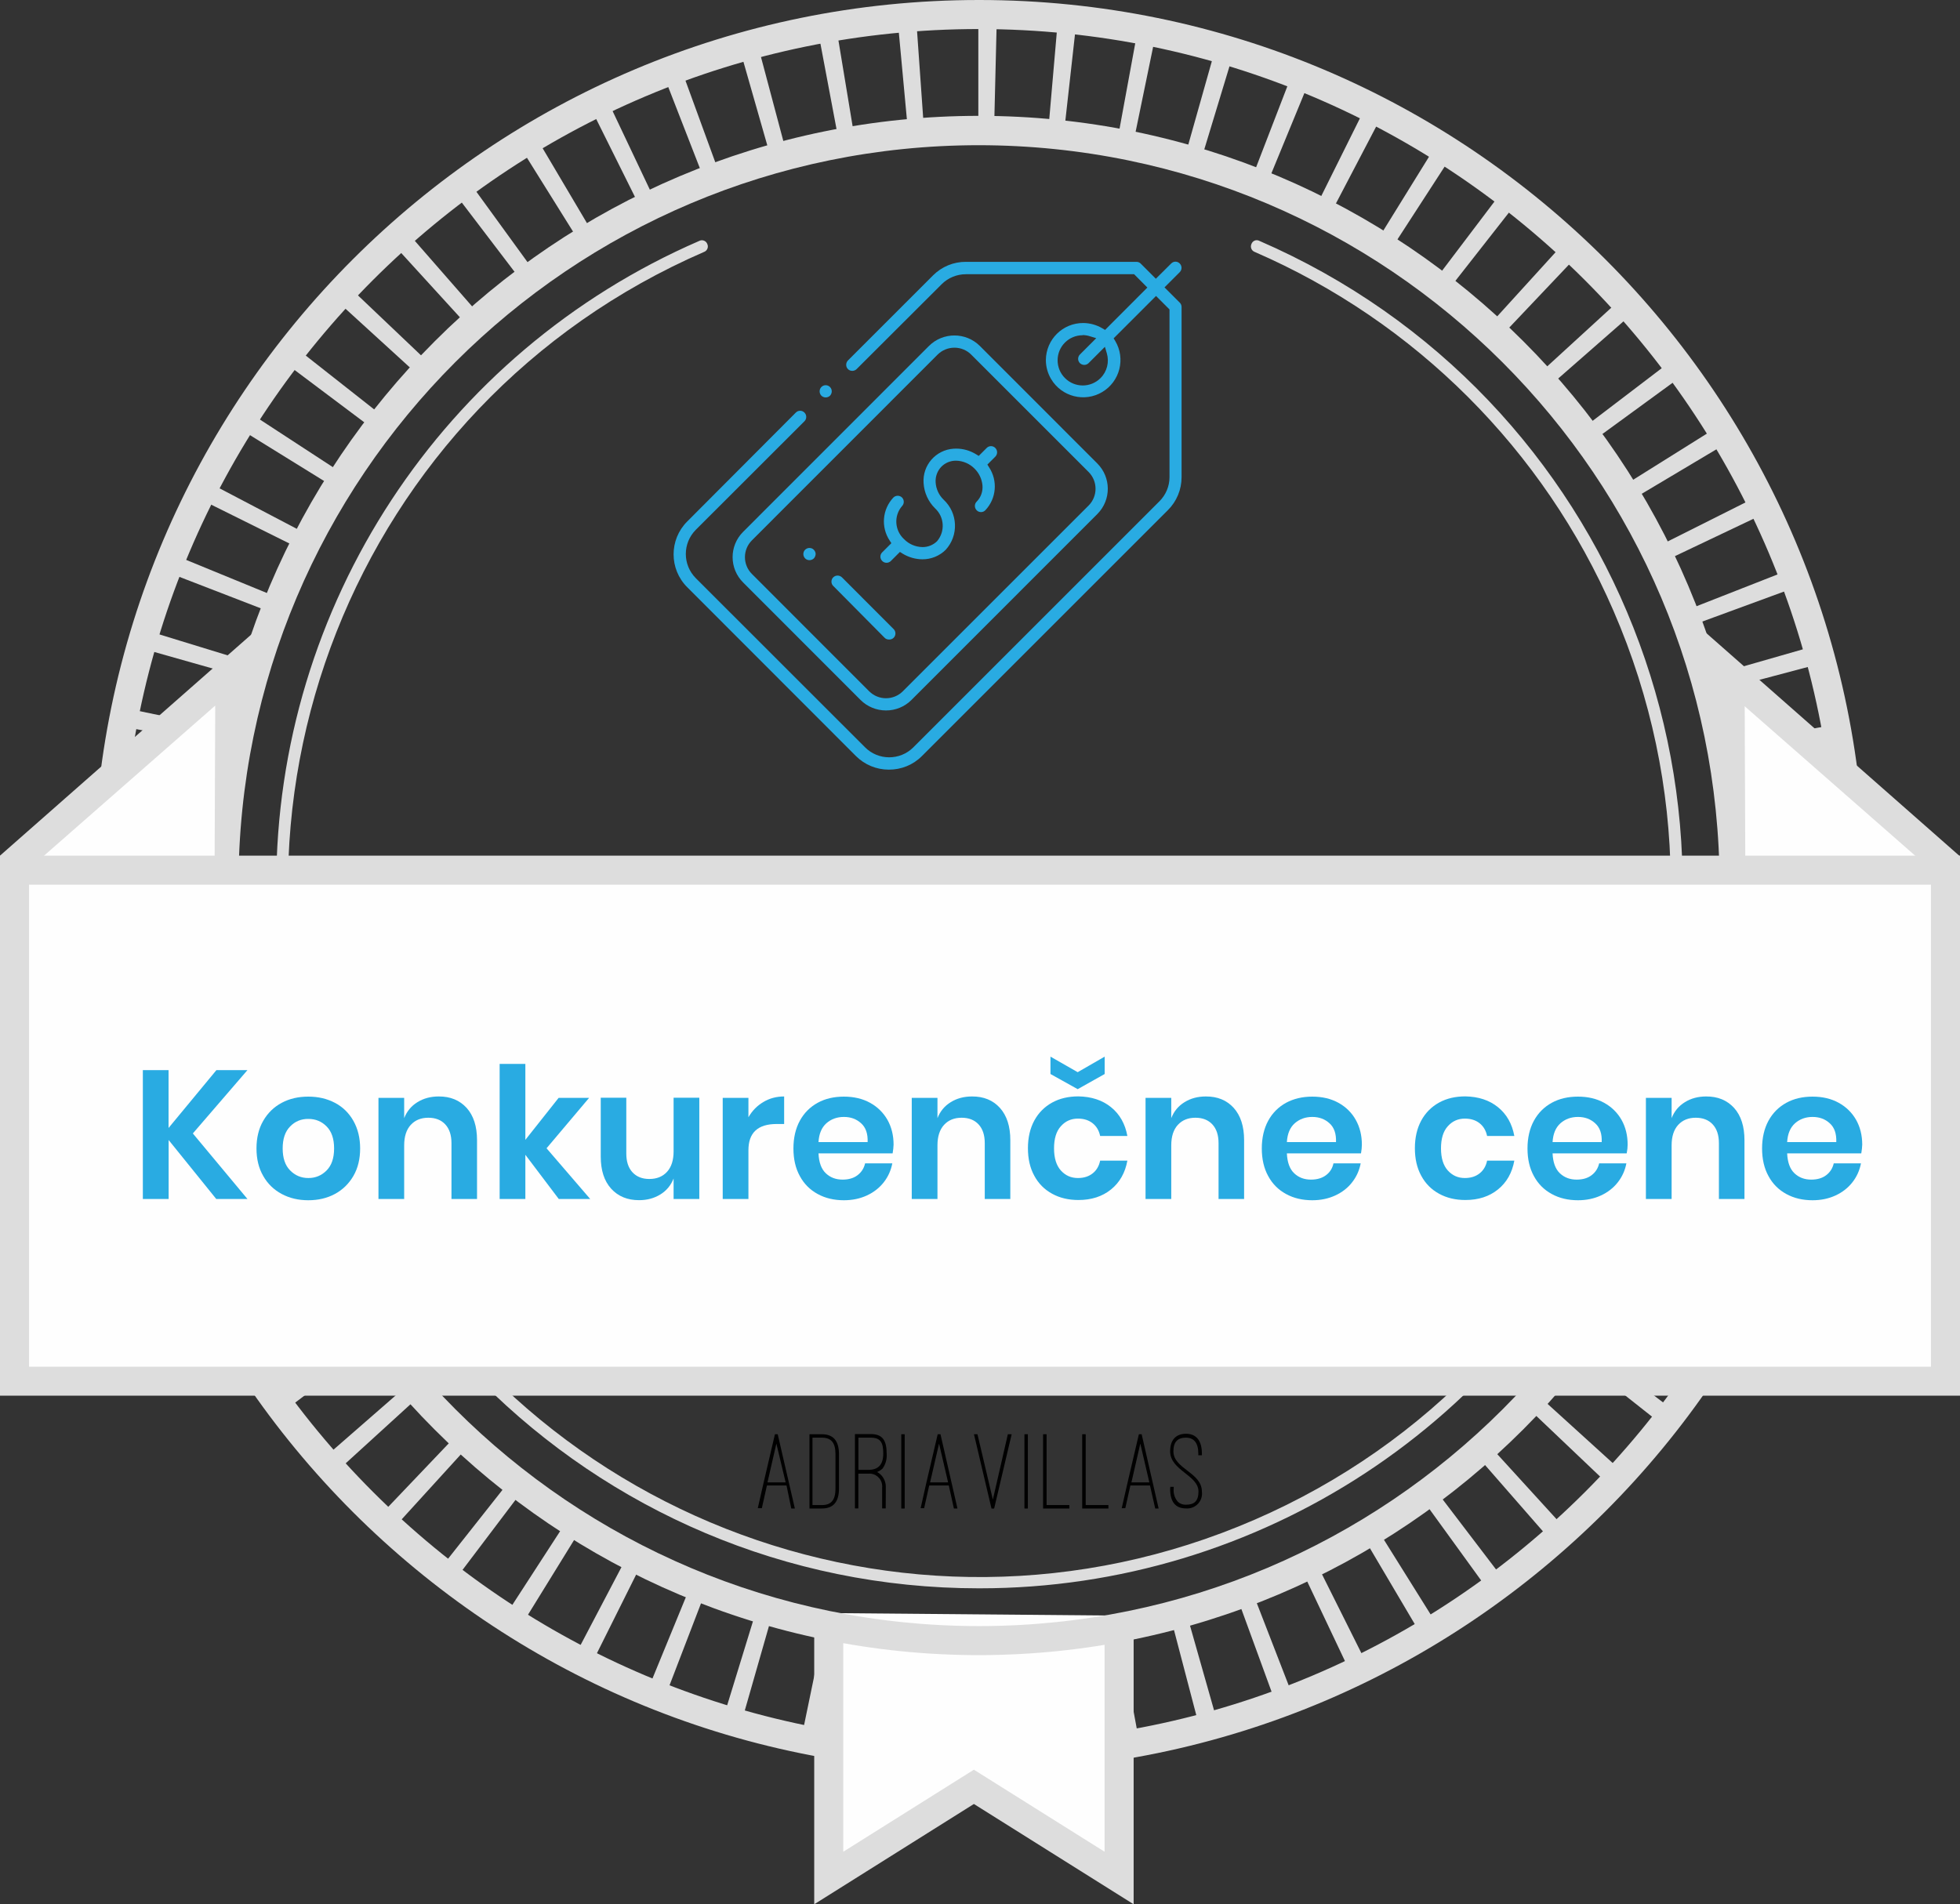 <?xml version="1.0" encoding="utf-8"?>
<!-- Generator: Adobe Illustrator 25.0.1, SVG Export Plug-In . SVG Version: 6.00 Build 0)  -->
<svg version="1.1" id="Layer_1" xmlns="http://www.w3.org/2000/svg" xmlns:xlink="http://www.w3.org/1999/xlink" x="0px" y="0px"
	 viewBox="0 0 246.98 240" style="enable-background:new 0 0 246.98 240;" xml:space="preserve">
<rect x="0" y="0" width="246.98" height="240" fill="#333333" stroke="none"/>
<style type="text/css">
	.st0{fill:#DDDDDD;}
	.st1{fill:#FEFEFE;}
	.st2{enable-background:new    ;}
	.st3{fill:#29ABE2;}
</style>
<g id="Layer_2_1_">
	<g id="Layer_1-2">
		<path class="st0" d="M123.37,223.24c-61.65-0.01-111.62-49.98-111.61-111.63S61.74-0.01,123.39,0
			C185.03,0.01,235,49.98,235,111.62C234.93,173.24,184.99,223.17,123.37,223.24z M123.37,3.66c-59.65,0-108,48.35-108,108
			s48.35,108,108,108s108-48.35,108-108l0,0C231.33,52.03,183,3.7,123.37,3.66z"/>
		<path class="st0" d="M123.42,220.67L123.42,220.67c-0.76,0-1.52,0-2.27,0l0.27-13.17h2V220.67z M131.15,220.4l-0.91-13.14l2-0.17
			l1.21,13.12C132.71,220.28,131.93,220.35,131.15,220.4z M113.37,220.22l-2.31-0.23l1.47-13.1c0.68,0.08,1.35,0.15,2,0.21
			L113.37,220.22z M141.16,219.22l-2.14-13c0.68-0.11,1.35-0.23,2-0.36l2.41,13L141.16,219.22z M103.39,218.84
			c-0.76-0.14-1.52-0.29-2.27-0.45l2.67-12.9c0.67,0.14,1.33,0.27,2,0.39L103.39,218.84z M151,217.14l-3.34-12.75
			c0.67-0.17,1.33-0.35,2-0.54l3.6,12.68L151,217.14z M93.57,216.56l-2.24-0.66l3.87-12.6l2,0.58L93.57,216.56z M160.57,214.14
			l-4.52-12.38c0.65-0.23,1.29-0.47,1.93-0.72l4.76,12.28L160.57,214.14z M84,213.36c-0.73-0.28-1.45-0.57-2.17-0.87l5-12.18
			l1.89,0.76L84,213.36z M169.91,210.26l-5.64-11.9c0.61-0.3,1.23-0.59,1.84-0.9l5.89,11.79c-0.68,0.35-1.37,0.68-2.07,1.01H169.91z
			 M74.77,209.26c-0.7-0.34-1.39-0.7-2.07-1.06l6.12-11.66l1.83,0.93L74.77,209.26z M178.77,205.53l-6.7-11.34l1.74-1.06l7,11.2
			c-0.67,0.42-1.33,0.83-2,1.22L178.77,205.53z M66,204.37c-0.66-0.41-1.32-0.82-2-1.24l7.17-11.06c0.58,0.38,1.15,0.74,1.74,1.1
			L66,204.37z M187.23,200l-7.73-10.67c0.55-0.4,1.1-0.8,1.64-1.21l8,10.5C188.48,199.12,187.85,199.58,187.23,200z M57.67,198.67
			l-1.84-1.42L64,186.91c0.53,0.42,1.07,0.84,1.62,1.25L57.67,198.67z M195.1,193.77l-8.67-9.93c0.51-0.44,1-0.9,1.52-1.36
			l8.88,9.74L195.1,193.77z M49.93,192.24c-0.58-0.52-1.15-1.05-1.71-1.59l9.09-9.54c0.49,0.47,1,0.93,1.49,1.39L49.93,192.24z
			 M202.37,186.8l-9.55-9.08c0.47-0.5,0.94-1,1.4-1.5l9.78,8.88C203.43,185.67,202.9,186.24,202.37,186.8z M42.8,185.12
			c-0.52-0.57-1-1.15-1.55-1.74l9.93-8.66c0.44,0.51,0.9,1,1.36,1.52L42.8,185.12z M209,179.2l-10.37-8.2l1.25-1.62l10.51,8
			C209.92,178,209.45,178.59,209,179.2z M36.4,177.38c-0.47-0.61-0.93-1.24-1.38-1.86l10.67-7.73c0.39,0.55,0.8,1.1,1.21,1.64
			L36.4,177.38z M214.84,171l-11-7.19c0.37-0.57,0.73-1.15,1.09-1.73l11.2,7C215.69,169.71,215.27,170.37,214.84,171z M30.67,169.09
			c-0.41-0.67-0.81-1.33-1.2-2l11.33-6.72c0.35,0.59,0.7,1.17,1.06,1.75L30.67,169.09z M220,162.31l-11.67-6.12
			c0.32-0.6,0.63-1.21,0.94-1.83l11.73,5.88C220.66,160.94,220.31,161.63,220,162.31z M25.81,160.31c-0.35-0.69-0.68-1.39-1-2.09
			l11.9-5.64c0.29,0.62,0.59,1.23,0.89,1.83L25.81,160.31z M224.27,153.18l-12.18-5c0.26-0.63,0.52-1.27,0.77-1.91l12.23,4.73
			c-0.28,0.74-0.57,1.47-0.87,2.18H224.27z M21.69,151.11c-0.29-0.72-0.56-1.45-0.82-2.18l12.37-4.51l0.72,1.92L21.69,151.11z
			 M227.63,143.69L215,139.82c0.2-0.66,0.39-1.31,0.58-2l12.67,3.61C228.08,142.2,227.86,143,227.63,143.69z M18.48,141.56
			c-0.22-0.75-0.42-1.5-0.62-2.25L30.61,136c0.17,0.66,0.35,1.32,0.54,2L18.48,141.56z M230.14,133.93l-12.9-2.68
			c0.14-0.67,0.27-1.34,0.4-2l13,2.4C230.45,132.41,230.3,133.17,230.14,133.93z M16.14,131.75c-0.14-0.76-0.28-1.52-0.4-2.29
			l13-2.14c0.11,0.67,0.22,1.34,0.35,2L16.14,131.75z M231.73,124l-13.09-1.48c0.08-0.67,0.15-1.35,0.21-2l13.12,1.2
			C231.9,122.45,231.82,123.21,231.73,124z M14.78,121.8c-0.07-0.77-0.13-1.54-0.19-2.32l13.14-0.93c0.05,0.68,0.11,1.36,0.17,2
			L14.78,121.8z M232.4,113.96l-13.17-0.27c0-0.68,0-1.37,0-2v-0.2h13.18v0.2c0.02,0.7,0.01,1.48-0.01,2.25V113.96z M27.49,111.76
			H14.31v-0.1c0-0.74,0-1.48,0-2.21l13.17,0.25c0,0.65,0,1.3,0,2L27.49,111.76z M219,104.61c-0.05-0.68-0.11-1.35-0.17-2l13.17-1.26
			c0.07,0.77,0.13,1.54,0.19,2.32L219,104.61z M27.88,102.86l-13.12-1.19c0.07-0.77,0.15-1.54,0.23-2.31l13.1,1.47
			C28,101.5,27.94,102.18,27.88,102.86z M217.96,95.86c-0.11-0.67-0.23-1.33-0.36-2l13-2.43c0.14,0.76,0.28,1.52,0.41,2.29
			L217.96,95.86z M29.09,94.09l-13-2.39c0.14-0.77,0.29-1.53,0.45-2.29l12.9,2.67C29.33,92.75,29.21,93.42,29.09,94.09z
			 M216.09,87.17l-0.54-2l12.66-3.63c0.22,0.75,0.42,1.5,0.62,2.25L216.09,87.17z M31.09,85.47l-12.67-3.59
			c0.21-0.74,0.43-1.49,0.66-2.23l12.59,3.86C31.47,84.16,31.28,84.82,31.09,85.47z M213.46,78.72c-0.23-0.64-0.47-1.27-0.72-1.91
			L225,72c0.29,0.73,0.56,1.45,0.83,2.18L213.46,78.72z M33.9,77.07l-12.29-4.75c0.28-0.73,0.57-1.45,0.86-2.16l12.19,5
			C34.4,75.79,34.15,76.43,33.9,77.07z M210.05,70.57c-0.29-0.62-0.59-1.23-0.9-1.83l11.78-5.91c0.35,0.69,0.69,1.39,1,2.09
			L210.05,70.57z M37.48,69l-11.8-5.86c0.35-0.7,0.7-1.39,1.06-2.08l11.67,6.12C38.09,67.74,37.78,68.34,37.48,69z M205.89,62.82
			c-0.35-0.59-0.7-1.17-1.06-1.75l11.18-7c0.41,0.65,0.81,1.31,1.21,2L205.89,62.82z M41.79,61.21l-11.2-6.93
			c0.41-0.66,0.82-1.32,1.25-2l11,7.18C42.51,60.06,42.15,60.63,41.79,61.21z M201,55.37c-0.4-0.55-0.81-1.1-1.22-1.64l10.5-8
			c0.46,0.61,0.93,1.23,1.38,1.86L201,55.37z M46.8,53.9L36.28,46c0.47-0.62,0.94-1.23,1.42-1.84l10.35,8.15
			C47.63,52.81,47.21,53.36,46.8,53.9z M195.5,48.45c-0.45-0.51-0.9-1-1.36-1.52l9.72-8.9c0.53,0.58,1,1.15,1.55,1.74L195.5,48.45z
			 M52.5,47.09l-9.73-8.88c0.52-0.57,1-1.14,1.58-1.7l9.55,9.08c-0.52,0.49-0.99,0.99-1.45,1.5H52.5z M189.42,42.09l-1.5-1.4
			l8.86-9.74c0.58,0.52,1.14,1.05,1.7,1.58L189.42,42.09z M58.71,40.82l-8.88-9.73l1.73-1.55l8.67,9.92
			C59.72,39.9,59.22,40.36,58.71,40.82z M182.71,36.27L181.05,35L189,24.5c0.62,0.46,1.23,0.93,1.83,1.41L182.71,36.27z
			 M65.52,35.15l-8-10.5c0.62-0.47,1.24-0.93,1.86-1.38l7.74,10.66L65.52,35.15z M175.46,31.15L173.73,30l6.93-11.2
			c0.66,0.41,1.32,0.82,2,1.24L175.46,31.15z M72.81,30.15L65.85,19c0.66-0.41,1.32-0.82,2-1.21l6.71,11.34L72.81,30.15z
			 M167.81,26.66L166,25.7l5.86-11.79c0.7,0.34,1.39,0.69,2.07,1.05L167.81,26.66z M80.52,25.84L74.63,14l2.09-1l5.64,11.9
			c-0.61,0.31-1.23,0.61-1.83,0.92L80.52,25.84z M159.77,22.91l-1.9-0.76l4.74-12.29c0.73,0.28,1.45,0.57,2.17,0.87L159.77,22.91z
			 M88.6,22.25L83.83,10L86,9.13l4.52,12.38c-0.64,0.23-1.28,0.49-1.91,0.72L88.6,22.25z M151.42,19.92l-2-0.57L153,6.67
			c0.75,0.21,1.5,0.43,2.24,0.66L151.42,19.92z M97,19.41L93.38,6.74c0.74-0.21,1.49-0.42,2.23-0.61L99,18.87
			C98.33,19.04,97.67,19.22,97,19.41z M142.87,17.72c-0.67-0.14-1.33-0.27-2-0.39l2.39-13l2.28,0.44L142.87,17.72z M105.62,17.38
			l-2.44-12.95L105.47,4l2.15,13C106.95,17.12,106.28,17.25,105.62,17.38L105.62,17.38z M134.12,16.33l-2-0.2L133.26,3
			c0.77,0.07,1.55,0.15,2.32,0.24L134.12,16.33z M114.38,16.15L113.16,3l2.32-0.19L116.41,16C115.73,16,115.05,16.09,114.38,16.15
			L114.38,16.15z M125.28,15.75h-2V2.56h0.15h2.17L125.28,15.75z"/>
		<polygon class="st1" points="104.43,203.3 104.43,236.69 122.72,225.2 141.02,236.69 141.02,203.62 		"/>
		<polygon class="st0" points="142.85,240 122.72,227.36 102.6,240 102.6,204.72 106.26,204.72 106.26,233.38 122.72,223.04 
			139.19,233.38 139.19,204.72 142.85,204.72 		"/>
		<path class="st0" d="M123.37,208.6c-53.57,0-97-43.43-97-97s43.43-97,97-97s97,43.43,97,97v0
			C220.32,165.15,176.92,208.55,123.37,208.6z M123.37,18.3c-51.54,0-93.32,41.78-93.32,93.32s41.78,93.32,93.32,93.32
			s93.32-41.78,93.32-93.32C216.63,60.1,174.89,18.36,123.37,18.3z"/>
		<path class="st0" d="M123.37,200.18c-48.92,0-88.57-39.66-88.56-88.58c0-35.28,20.95-67.2,53.31-81.24
			c0.35-0.18,0.79-0.04,0.97,0.31c0.01,0.02,0.02,0.04,0.03,0.07c0.18,0.36,0.03,0.8-0.33,0.98c-0.02,0.01-0.03,0.02-0.05,0.02
			c-44.13,19.15-64.38,70.44-45.23,114.57s70.44,64.38,114.57,45.23s64.38-70.44,45.23-114.57c-8.79-20.27-24.96-36.44-45.23-45.23
			c-0.37-0.15-0.55-0.58-0.4-0.95c0.01-0.02,0.01-0.03,0.02-0.05c0.14-0.37,0.54-0.56,0.91-0.42c0.03,0.01,0.06,0.02,0.09,0.04
			c44.87,19.47,65.46,71.63,45.99,116.51c-14.04,32.37-45.96,53.31-81.24,53.31L123.37,200.18z"/>
		<polygon class="st1" points="29.63,109.56 29.63,98.93 33.21,81.13 1.82,109.34 		"/>
		<polygon class="st0" points="2.46,110.55 0,107.84 35.04,77 29.89,100.69 29.9,110.1 27.04,110.07 27.12,88.93 		"/>
		<polygon class="st1" points="217.34,109.64 217.34,99.01 213.76,81.21 245.15,109.42 		"/>
		<polygon class="st0" points="244.51,110.63 246.97,107.92 211.93,77.08 217.08,100.77 217.07,110.18 219.93,110.15 219.85,89.01 
					"/>
		<rect x="1.83" y="109.67" class="st1" width="243.32" height="64.41"/>
		<path class="st0" d="M247,175.9H0v-68.06h247V175.9z M3.66,172.25h239.66V111.5H3.66V172.25z"/>
		<g class="st2">
			<path class="st3" d="M24.3,142.85l6.88,8.26h-3.93l-6-7.43v7.43H18v-16.24h3.24v7.29l6.03-7.29h3.91L24.3,142.85z"/>
			<path class="st3" d="M42.2,138.99c0.99,0.52,1.77,1.28,2.33,2.27s0.85,2.15,0.85,3.48s-0.28,2.49-0.85,3.47
				c-0.57,0.98-1.35,1.74-2.33,2.27c-0.99,0.53-2.1,0.79-3.35,0.79s-2.36-0.26-3.35-0.79c-0.99-0.53-1.77-1.28-2.33-2.27
				c-0.57-0.98-0.85-2.14-0.85-3.47s0.28-2.5,0.85-3.48c0.57-0.99,1.34-1.74,2.33-2.27s2.1-0.78,3.35-0.78S41.21,138.47,42.2,138.99
				z M36.56,141.97c-0.63,0.64-0.94,1.56-0.94,2.77c0,1.21,0.31,2.14,0.94,2.77c0.63,0.64,1.39,0.96,2.3,0.96
				c0.9,0,1.67-0.32,2.3-0.96c0.63-0.64,0.94-1.56,0.94-2.77c0-1.21-0.31-2.13-0.94-2.77c-0.63-0.64-1.4-0.95-2.3-0.95
				C37.95,141.01,37.18,141.33,36.56,141.97z"/>
			<path class="st3" d="M58.8,139.63c0.87,0.97,1.31,2.32,1.31,4.07v7.41h-3.22v-7.04c0-1.01-0.26-1.8-0.78-2.36
				s-1.23-0.84-2.14-0.84c-0.92,0-1.66,0.3-2.21,0.9s-0.83,1.46-0.83,2.58v6.76h-3.24v-12.74h3.24v2.55
				c0.34-0.86,0.89-1.53,1.67-2.01c0.77-0.48,1.67-0.72,2.68-0.72C56.75,138.18,57.92,138.67,58.8,139.63z"/>
			<path class="st3" d="M70.41,151.11l-4.21-5.57v5.57h-3.24v-17.02h3.24v9.57l4.19-5.29h3.84l-5.36,6.35l5.5,6.39H70.41z"/>
			<path class="st3" d="M88.12,138.37v12.74h-3.24v-2.58c-0.34,0.86-0.89,1.53-1.67,2.01s-1.67,0.72-2.68,0.72
				c-1.47,0-2.64-0.48-3.52-1.45s-1.31-2.32-1.31-4.05v-7.41h3.22v7.04c0,1.01,0.26,1.8,0.78,2.36c0.52,0.56,1.23,0.84,2.12,0.84
				c0.94,0,1.68-0.3,2.23-0.9c0.55-0.6,0.83-1.46,0.83-2.58v-6.76H88.12z"/>
			<path class="st3" d="M96.19,138.89c0.78-0.47,1.66-0.7,2.62-0.7v3.47h-0.94c-2.38,0-3.56,1.1-3.56,3.31v6.14h-3.24v-12.74h3.24
				v2.44C94.78,139.99,95.41,139.35,96.19,138.89z"/>
			<path class="st3" d="M112.48,145.36h-9.34c0.05,1.13,0.35,1.97,0.92,2.51c0.57,0.54,1.27,0.8,2.12,0.8
				c0.75,0,1.38-0.18,1.87-0.55s0.82-0.87,0.96-1.5h3.43c-0.17,0.89-0.53,1.69-1.08,2.39s-1.26,1.26-2.13,1.66
				c-0.87,0.4-1.83,0.6-2.89,0.6c-1.24,0-2.35-0.26-3.31-0.79c-0.97-0.53-1.72-1.28-2.25-2.27c-0.54-0.98-0.8-2.14-0.8-3.47
				s0.27-2.5,0.8-3.48c0.54-0.99,1.29-1.74,2.25-2.27s2.07-0.78,3.31-0.78c1.26,0,2.36,0.26,3.3,0.78c0.94,0.52,1.67,1.24,2.19,2.15
				c0.51,0.91,0.77,1.95,0.77,3.12C112.59,144.58,112.55,144.95,112.48,145.36z M108.51,141.57c-0.59-0.54-1.31-0.8-2.17-0.8
				c-0.87,0-1.61,0.27-2.21,0.8c-0.6,0.54-0.93,1.33-0.99,2.37h6.19C109.37,142.89,109.1,142.1,108.51,141.57z"/>
			<path class="st3" d="M126,139.63c0.87,0.97,1.31,2.32,1.31,4.07v7.41h-3.22v-7.04c0-1.01-0.26-1.8-0.78-2.36
				c-0.52-0.56-1.23-0.84-2.14-0.84c-0.92,0-1.66,0.3-2.21,0.9c-0.55,0.6-0.83,1.46-0.83,2.58v6.76h-3.24v-12.74h3.24v2.55
				c0.34-0.86,0.89-1.53,1.67-2.01c0.77-0.48,1.67-0.72,2.68-0.72C123.96,138.18,125.13,138.67,126,139.63z"/>
			<path class="st3" d="M140,139.54c1.1,0.89,1.78,2.1,2.06,3.63h-3.43c-0.14-0.67-0.45-1.21-0.94-1.6
				c-0.49-0.39-1.11-0.59-1.86-0.59c-0.86,0-1.58,0.32-2.15,0.96c-0.58,0.64-0.86,1.57-0.86,2.79s0.29,2.16,0.86,2.79
				c0.58,0.64,1.29,0.95,2.15,0.95c0.75,0,1.37-0.2,1.86-0.59c0.49-0.39,0.8-0.92,0.94-1.6h3.43c-0.28,1.53-0.96,2.74-2.06,3.63
				c-1.1,0.89-2.47,1.33-4.11,1.33c-1.24,0-2.35-0.26-3.31-0.79c-0.97-0.53-1.72-1.28-2.25-2.27c-0.54-0.98-0.8-2.14-0.8-3.47
				s0.27-2.5,0.8-3.48c0.54-0.99,1.29-1.74,2.25-2.27s2.07-0.78,3.31-0.78C137.53,138.21,138.9,138.65,140,139.54z M139.2,135.36
				l-3.4,1.91l-3.43-1.91v-2.19l3.43,1.96l3.4-1.96V135.36z"/>
			<path class="st3" d="M155.46,139.63c0.87,0.97,1.31,2.32,1.31,4.07v7.41h-3.22v-7.04c0-1.01-0.26-1.8-0.78-2.36
				s-1.23-0.84-2.14-0.84c-0.92,0-1.66,0.3-2.21,0.9s-0.83,1.46-0.83,2.58v6.76h-3.24v-12.74h3.24v2.55
				c0.34-0.86,0.89-1.53,1.67-2.01c0.77-0.48,1.67-0.72,2.68-0.72C153.42,138.18,154.59,138.67,155.46,139.63z"/>
			<path class="st3" d="M171.5,145.36h-9.34c0.05,1.13,0.35,1.97,0.92,2.51c0.57,0.54,1.27,0.8,2.12,0.8c0.75,0,1.38-0.18,1.88-0.55
				c0.5-0.37,0.82-0.87,0.95-1.5h3.43c-0.17,0.89-0.53,1.69-1.08,2.39c-0.55,0.71-1.26,1.26-2.13,1.66c-0.87,0.4-1.83,0.6-2.89,0.6
				c-1.24,0-2.35-0.26-3.31-0.79c-0.97-0.53-1.72-1.28-2.25-2.27c-0.54-0.98-0.8-2.14-0.8-3.47s0.27-2.5,0.8-3.48
				c0.54-0.99,1.29-1.74,2.25-2.27c0.97-0.52,2.07-0.78,3.31-0.78c1.26,0,2.36,0.26,3.3,0.78c0.94,0.52,1.67,1.24,2.18,2.15
				c0.51,0.91,0.77,1.95,0.77,3.12C171.61,144.58,171.57,144.95,171.5,145.36z M167.53,141.57c-0.59-0.54-1.32-0.8-2.17-0.8
				c-0.87,0-1.61,0.27-2.21,0.8s-0.93,1.33-0.99,2.37h6.19C168.39,142.89,168.12,142.1,167.53,141.57z"/>
			<path class="st3" d="M188.76,139.54c1.1,0.89,1.78,2.1,2.06,3.63h-3.43c-0.14-0.67-0.45-1.21-0.94-1.6
				c-0.49-0.39-1.11-0.59-1.86-0.59c-0.86,0-1.58,0.32-2.15,0.96c-0.58,0.64-0.86,1.57-0.86,2.79s0.29,2.16,0.86,2.79
				c0.58,0.64,1.29,0.95,2.15,0.95c0.75,0,1.37-0.2,1.86-0.59c0.49-0.39,0.8-0.92,0.94-1.6h3.43c-0.28,1.53-0.96,2.74-2.06,3.63
				c-1.1,0.89-2.47,1.33-4.11,1.33c-1.24,0-2.35-0.26-3.31-0.79c-0.97-0.53-1.72-1.28-2.25-2.27c-0.54-0.98-0.8-2.14-0.8-3.47
				s0.27-2.5,0.8-3.48c0.54-0.99,1.29-1.74,2.25-2.27s2.07-0.78,3.31-0.78C186.29,138.21,187.66,138.65,188.76,139.54z"/>
			<path class="st3" d="M204.98,145.36h-9.34c0.05,1.13,0.35,1.97,0.92,2.51c0.57,0.54,1.27,0.8,2.12,0.8
				c0.75,0,1.38-0.18,1.87-0.55s0.82-0.87,0.96-1.5h3.43c-0.17,0.89-0.53,1.69-1.08,2.39s-1.26,1.26-2.13,1.66
				c-0.87,0.4-1.83,0.6-2.89,0.6c-1.24,0-2.35-0.26-3.31-0.79c-0.97-0.53-1.72-1.28-2.25-2.27c-0.54-0.98-0.8-2.14-0.8-3.47
				s0.27-2.5,0.8-3.48c0.54-0.99,1.29-1.74,2.25-2.27s2.07-0.78,3.31-0.78c1.26,0,2.36,0.26,3.3,0.78c0.94,0.52,1.67,1.24,2.19,2.15
				c0.51,0.91,0.77,1.95,0.77,3.12C205.1,144.58,205.06,144.95,204.98,145.36z M201.01,141.57c-0.59-0.54-1.31-0.8-2.17-0.8
				c-0.87,0-1.61,0.27-2.21,0.8c-0.6,0.54-0.93,1.33-0.99,2.37h6.19C201.88,142.89,201.6,142.1,201.01,141.57z"/>
			<path class="st3" d="M218.51,139.63c0.87,0.97,1.31,2.32,1.31,4.07v7.41h-3.22v-7.04c0-1.01-0.26-1.8-0.78-2.36
				c-0.52-0.56-1.23-0.84-2.14-0.84c-0.92,0-1.66,0.3-2.21,0.9c-0.55,0.6-0.83,1.46-0.83,2.58v6.76h-3.24v-12.74h3.24v2.55
				c0.34-0.86,0.89-1.53,1.67-2.01c0.77-0.48,1.67-0.72,2.68-0.72C216.46,138.18,217.63,138.67,218.51,139.63z"/>
			<path class="st3" d="M234.54,145.36h-9.34c0.05,1.13,0.35,1.97,0.92,2.51c0.57,0.54,1.27,0.8,2.12,0.8
				c0.75,0,1.38-0.18,1.87-0.55s0.82-0.87,0.96-1.5h3.43c-0.17,0.89-0.53,1.69-1.08,2.39s-1.26,1.26-2.13,1.66
				c-0.87,0.4-1.83,0.6-2.89,0.6c-1.24,0-2.35-0.26-3.31-0.79c-0.97-0.53-1.72-1.28-2.25-2.27c-0.54-0.98-0.8-2.14-0.8-3.47
				s0.27-2.5,0.8-3.48c0.54-0.99,1.29-1.74,2.25-2.27s2.07-0.78,3.31-0.78c1.26,0,2.36,0.26,3.3,0.78c0.94,0.52,1.67,1.24,2.19,2.15
				c0.51,0.91,0.77,1.95,0.77,3.12C234.65,144.58,234.61,144.95,234.54,145.36z M230.57,141.57c-0.59-0.54-1.31-0.8-2.17-0.8
				c-0.87,0-1.61,0.27-2.21,0.8c-0.6,0.54-0.93,1.33-0.99,2.37h6.19C231.43,142.89,231.16,142.1,230.57,141.57z"/>
		</g>
		<path d="M118.33,181.94l1.14,4.89h-2.27L118.33,181.94z M120.2,190.12h0.45l-2.14-9.36h-0.35l-1.42,6.07l0,0l-0.73,3.25h0.44
			l0.64-2.86h2.47L120.2,190.12z M114,180.76h-0.43v9.36H114L114,180.76z M108.17,181.19h1.53c1.24,0,1.6,0.58,1.6,2
			s-0.64,2.06-1.88,2.06h-1.25V181.19z M111.62,187.51c0.03-0.61-0.19-1.21-0.63-1.65c-0.14-0.14-0.3-0.25-0.47-0.34
			c0.25-0.1,0.49-0.25,0.69-0.43c0.39-0.54,0.57-1.2,0.52-1.86c0-1.71-0.53-2.49-2-2.49h-2v9.37h0.43v-4.38h1.25
			c0.89-0.08,1.67,0.57,1.75,1.45c0.01,0.11,0.01,0.22,0,0.33v2.6h0.45L111.62,187.51z M103.55,181.19c1.21,0,1.73,0.65,1.73,2.1
			v4.3c0,1.45-0.52,2.1-1.73,2.1h-1.17v-8.5L103.55,181.19z M103.55,190.12c1.49,0,2.17-0.86,2.17-2.53v-4.3
			c0-1.67-0.68-2.53-2.17-2.53H102v9.36H103.55z M97.83,181.94l1.17,4.89h-2.29L97.83,181.94z M99.71,190.12h0.45L98,180.76h-0.35
			l-1.42,6.07l0,0l-0.74,3.25H96l0.64-2.86h2.47L99.71,190.12z"/>
		<path d="M147.45,187.64c0,1.65,0.67,2.47,2,2.47c1.03,0.08,1.93-0.69,2.01-1.72c0.01-0.14,0.01-0.28-0.01-0.41
			c0-2.4-3.59-2.85-3.59-5.07c0-1.21,0.57-1.72,1.57-1.72s1.57,0.64,1.57,2v0.22h0.45v-0.22c0-1.61-0.7-2.49-2-2.49s-2,0.81-2,2.21
			c0,2.42,3.57,3,3.57,5.07c0,1.24-0.57,1.66-1.57,1.66c-0.36,0.02-0.72-0.1-1-0.34c-0.42-0.46-0.62-1.08-0.55-1.7v-0.21h-0.43
			L147.45,187.64z M143.69,181.94l1.14,4.89h-2.26L143.69,181.94z M145.57,190.12H146l-2.14-9.36h-0.35l-1.42,6.07l0,0l-0.74,3.25
			h0.45l0.64-2.86h2.47L145.57,190.12z M139.67,189.69h-2.86v-8.93h-0.44v9.36h3.3V189.69z M134.75,189.69h-2.87v-8.93h-0.44v9.36
			h3.31V189.69z M129.52,180.76h-0.43v9.36h0.43V180.76z M123.17,180.76h-0.44l2.21,9.37h0.33l2.21-9.37H127l-1.89,8.24
			L123.17,180.76z"/>
		<path class="st3" d="M104.05,50.09c-0.21,0-0.4-0.08-0.55-0.22c-0.14-0.15-0.22-0.35-0.22-0.55c0-0.2,0.08-0.4,0.22-0.54
			c0.29-0.3,0.77-0.31,1.07-0.02c0.01,0.01,0.01,0.01,0.02,0.02c0.14,0.14,0.22,0.34,0.22,0.54c0,0.2-0.08,0.4-0.22,0.55
			C104.45,50.01,104.25,50.09,104.05,50.09z"/>
		<path class="st3" d="M112,97c-1.55,0-3.04-0.61-4.14-1.71L86.59,74c-2.28-2.28-2.28-5.99,0-8.27L100.28,52
			c0.29-0.3,0.77-0.31,1.07-0.02c0.01,0.01,0.01,0.01,0.02,0.02c0.3,0.3,0.3,0.79,0,1.09c0,0,0,0,0,0L87.68,66.77
			c-1.68,1.69-1.68,4.41,0,6.1L109,94.18c1.67,1.68,4.4,1.69,6.08,0.02c0.01-0.01,0.01-0.01,0.02-0.02l31-31
			c0.81-0.81,1.27-1.9,1.27-3.05V39l-1.7-1.7l-5.34,5.34l0.2,0.33c1.33,2.23,0.59,5.12-1.64,6.44c-2.23,1.33-5.12,0.59-6.44-1.64
			c-0.43-0.72-0.66-1.55-0.66-2.39c0.02-2.6,2.13-4.69,4.73-4.67c0.84,0.01,1.67,0.24,2.39,0.67l0.34,0.2l5.33-5.34l-1.67-1.68
			h-21.19c-1.15,0-2.25,0.45-3.06,1.26l-10.72,10.7c-0.14,0.14-0.34,0.22-0.54,0.22c-0.41,0.01-0.76-0.32-0.77-0.73
			c0-0.01,0-0.03,0-0.04c0-0.2,0.08-0.4,0.22-0.54l10.73-10.73c1.1-1.1,2.59-1.71,4.14-1.7h21.49c0.2,0,0.4,0.08,0.54,0.23l1.9,1.9
			l1.93-1.92c0.29-0.3,0.76-0.31,1.06-0.02c0.01,0.01,0.01,0.01,0.02,0.02c0.3,0.3,0.3,0.79,0,1.09c0,0,0,0,0,0l-1.92,1.92
			l1.92,1.92c0.15,0.14,0.23,0.34,0.23,0.55v21.46c0,1.55-0.62,3.05-1.72,4.14l-31,31C115.07,96.4,113.56,97.01,112,97z
			 M136.43,42.25c-1.75,0-3.16,1.41-3.16,3.16c0,0.84,0.33,1.65,0.93,2.24c1.23,1.24,3.23,1.24,4.47,0.01
			c0.83-0.82,1.13-2.03,0.8-3.14l-0.24-0.81l-2.06,2.06c-0.14,0.14-0.34,0.22-0.54,0.22c-0.2,0-0.4-0.08-0.55-0.22
			c-0.3-0.3-0.3-0.79,0-1.09c0,0,0,0,0,0l2.06-2.06l-0.8-0.24c-0.28-0.09-0.57-0.14-0.87-0.15L136.43,42.25z"/>
		<path class="st3" d="M111.65,89.54c-1.2,0-2.36-0.47-3.21-1.32l-14.79-14.8c-1.77-1.76-1.78-4.61-0.02-6.38
			c0.01-0.01,0.01-0.01,0.02-0.02l23.41-23.42c1.77-1.76,4.64-1.76,6.41,0l14.79,14.8c1.77,1.76,1.78,4.61,0.02,6.38
			c-0.01,0.01-0.01,0.01-0.02,0.02l-23.41,23.42C114,89.07,112.85,89.54,111.65,89.54z M120.27,43.82c-0.79,0-1.56,0.31-2.12,0.87
			L94.74,68.11c-1.16,1.17-1.16,3.05,0,4.22l14.79,14.8c1.17,1.16,3.06,1.16,4.23,0l23.42-23.42c1.16-1.17,1.16-3.05,0-4.22
			l-14.8-14.8C121.82,44.13,121.06,43.82,120.27,43.82z"/>
		<path class="st3" d="M111.71,70.93c-0.2,0-0.4-0.08-0.54-0.23c-0.3-0.29-0.31-0.77-0.02-1.07c0.01-0.01,0.01-0.01,0.02-0.02
			l1.15-1.15l-0.21-0.33c-1.13-1.7-0.93-3.95,0.47-5.43c0.3-0.29,0.78-0.29,1.08,0c0.3,0.3,0.3,0.79,0,1.09c0,0,0,0,0,0
			c-1.05,1.23-0.93,3.07,0.26,4.16c0.61,0.63,1.44,0.98,2.31,1c0.69,0.01,1.36-0.26,1.85-0.74c1.04-1.23,0.93-3.06-0.26-4.15
			c-0.86-0.85-1.37-1.99-1.44-3.19c-0.15-2.24,1.54-4.17,3.78-4.32c0.11-0.01,0.23-0.01,0.34-0.01c0.88,0,1.74,0.25,2.49,0.71
			l0.34,0.21l1-1c0.29-0.3,0.77-0.31,1.07-0.02c0.01,0.01,0.01,0.01,0.02,0.02c0.3,0.3,0.3,0.79,0,1.09c0,0,0,0,0,0l-1,1l0.21,0.34
			c1.12,1.7,0.93,3.94-0.47,5.42c-0.29,0.3-0.77,0.31-1.07,0.02c-0.01-0.01-0.01-0.01-0.02-0.02c-0.3-0.3-0.3-0.79,0-1.09
			c0,0,0,0,0,0c0.54-0.54,0.8-1.3,0.73-2.06c-0.08-0.8-0.43-1.54-1-2.1c-0.61-0.62-1.45-0.98-2.32-1c-0.69-0.01-1.35,0.26-1.84,0.74
			c-0.52,0.53-0.79,1.26-0.74,2c0.05,0.82,0.41,1.6,1,2.17c1.81,1.68,1.93,4.51,0.26,6.33c-0.78,0.77-1.84,1.2-2.94,1.19
			c-0.88-0.01-1.74-0.26-2.49-0.72l-0.33-0.21l-1.15,1.15C112.11,70.85,111.91,70.93,111.71,70.93z"/>
		<path class="st3" d="M112,80.6c-0.2,0-0.4-0.08-0.54-0.23L105,73.85c-0.15-0.14-0.23-0.34-0.23-0.54c0-0.21,0.08-0.41,0.23-0.55
			c0.14-0.14,0.34-0.22,0.54-0.22c0.2,0,0.4,0.08,0.55,0.22l6.52,6.53c0.3,0.3,0.3,0.79,0,1.09C112.45,80.54,112.22,80.62,112,80.6z
			"/>
		<path class="st3" d="M102,70.6c-0.2,0-0.4-0.08-0.54-0.22c-0.3-0.3-0.31-0.79-0.01-1.09c0,0,0.01-0.01,0.01-0.01
			c0.14-0.14,0.34-0.22,0.54-0.22c0.21,0,0.41,0.08,0.55,0.23c0.14,0.14,0.23,0.34,0.23,0.54c-0.01,0.21-0.09,0.4-0.23,0.55
			C102.4,70.52,102.2,70.6,102,70.6z"/>
	</g>
</g>
</svg>
